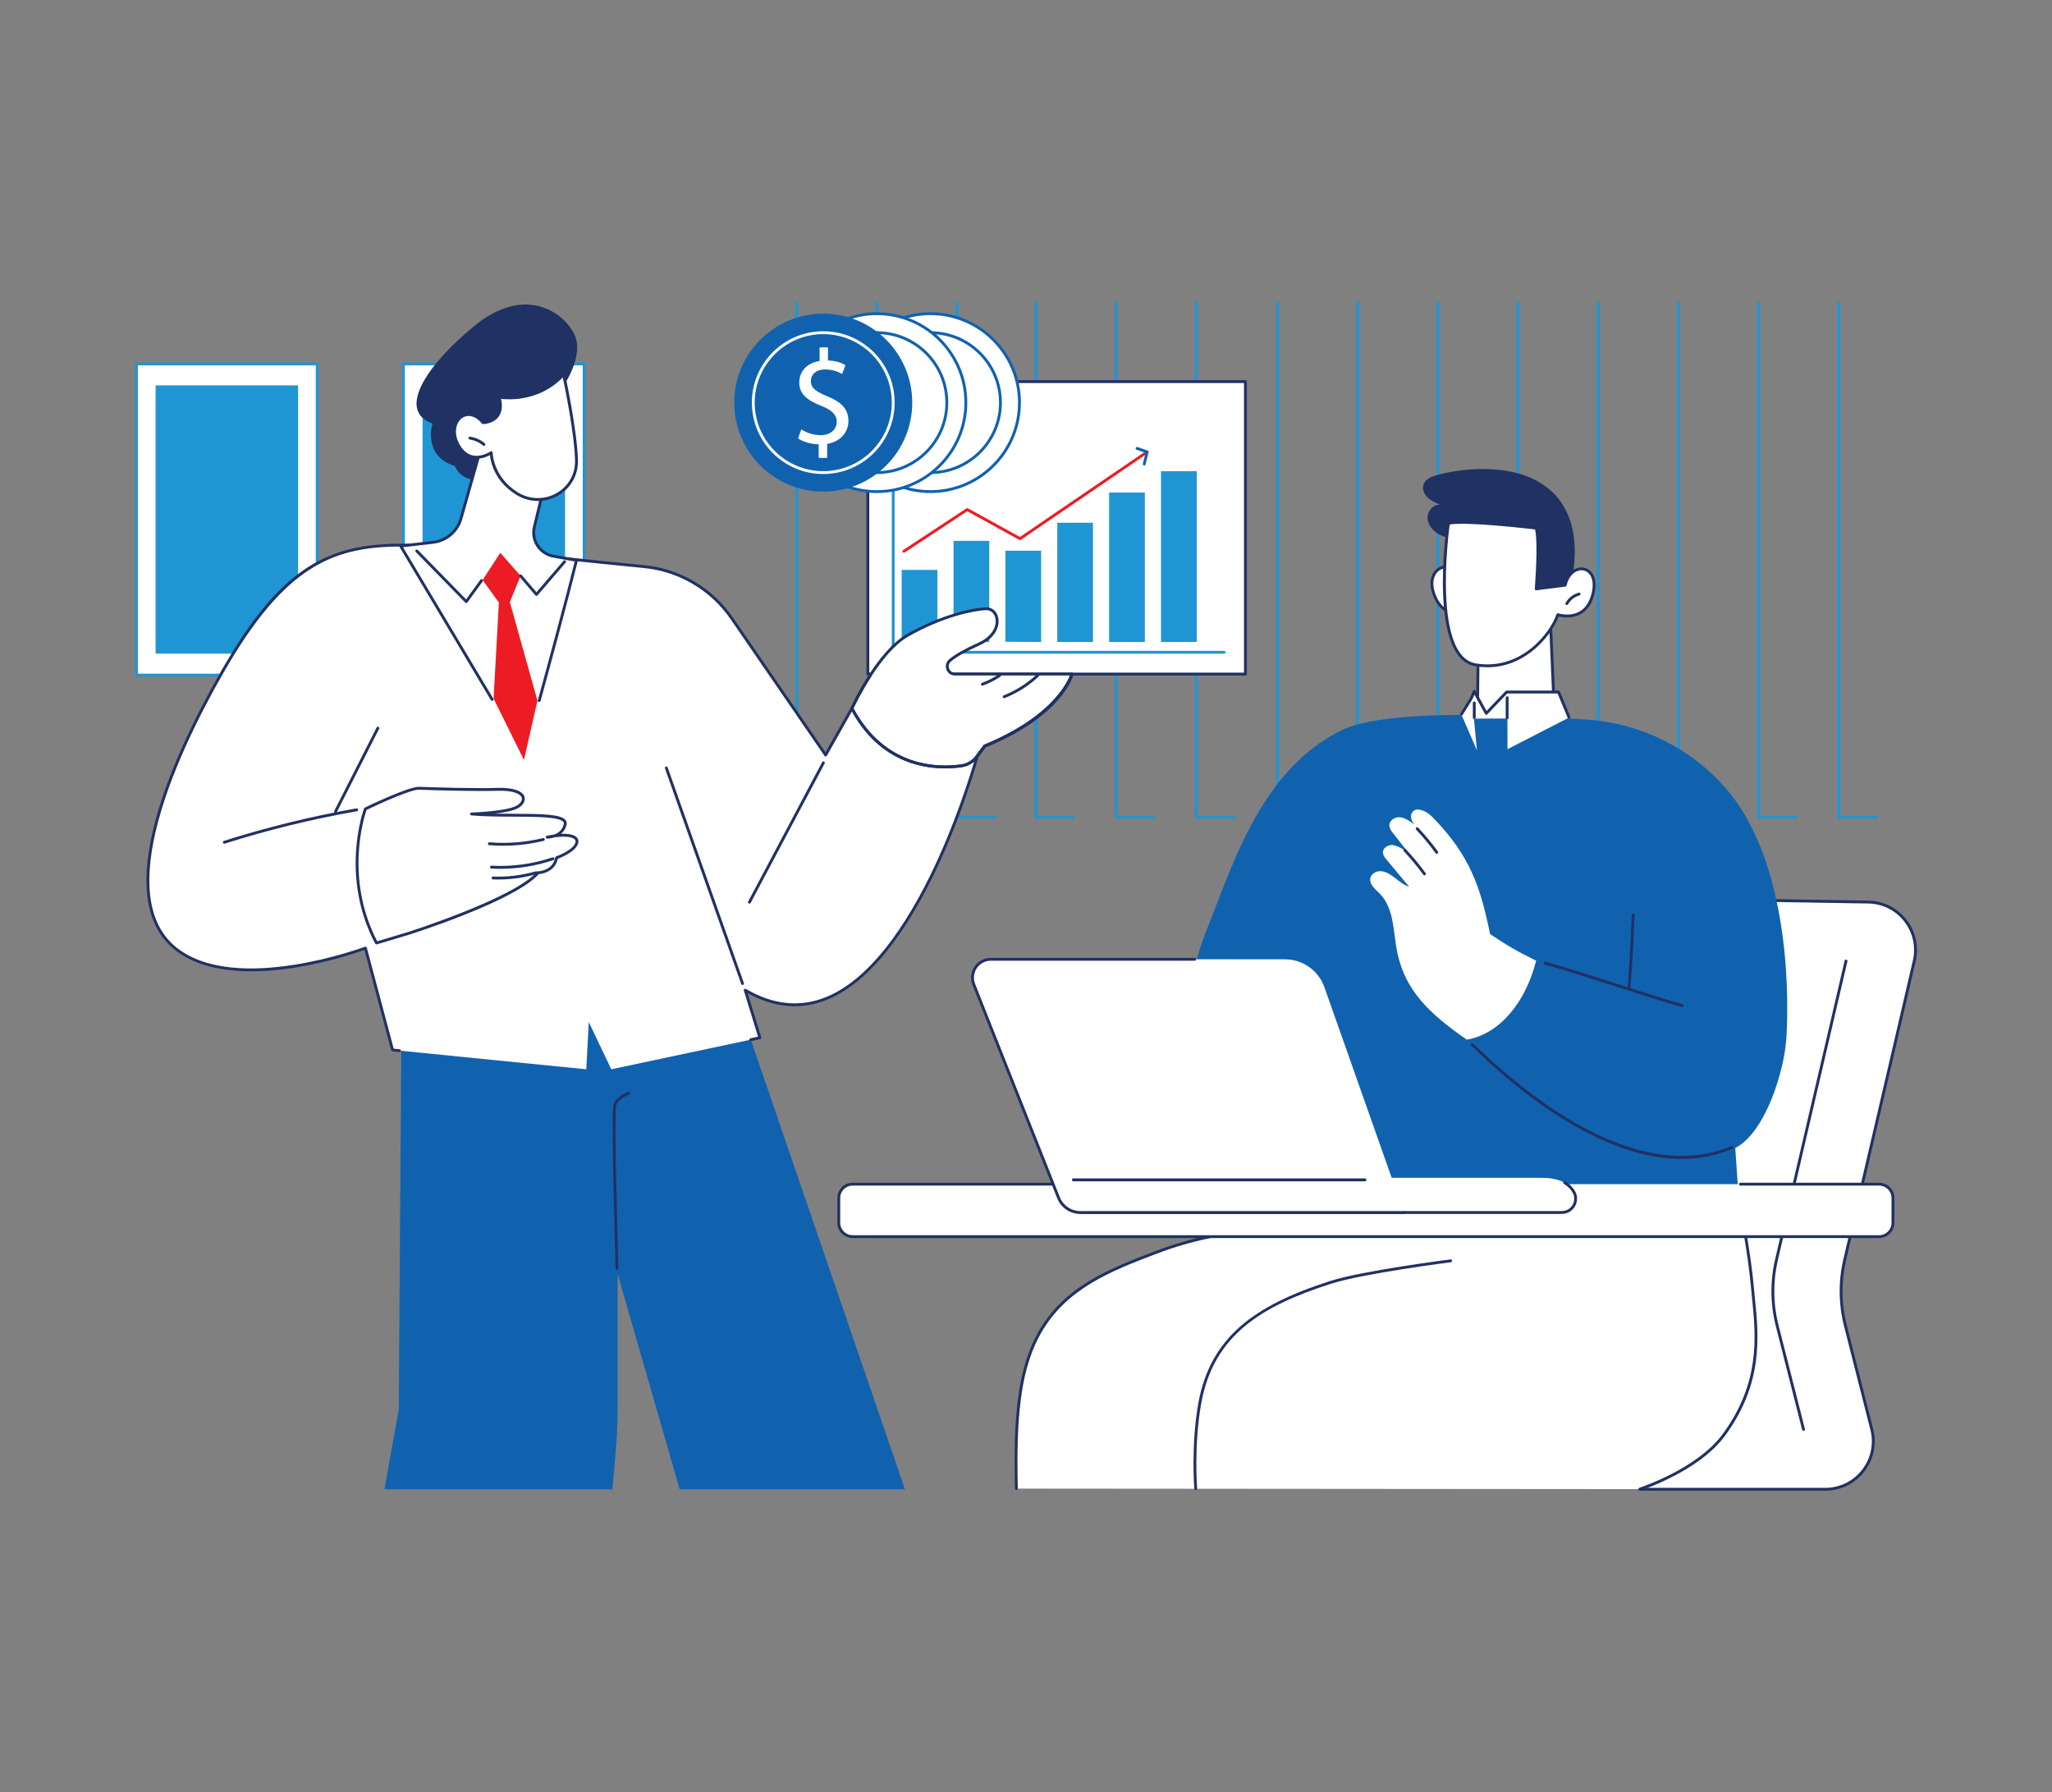 <?xml version="1.0" encoding="UTF-8"?>
<svg id="_àð_1" data-name="˜àð_1" xmlns="http://www.w3.org/2000/svg" xmlns:xlink="http://www.w3.org/1999/xlink" viewBox="0 0 1905.31 1664">
  <rect x="0" y="0" width="1905.31" height="1664" fill="#808080" stroke="none"/>
  <defs>
    <style>
      .cls-1 {
        fill: none;
      }

      .cls-2 {
        fill: #ed1c24;
      }

      .cls-3 {
        fill: #fff;
      }

      .cls-4 {
        fill: #1062af;
      }

      .cls-5 {
        fill: #203163;
      }

      .cls-6 {
        clip-path: url(#clippath);
      }

      .cls-7 {
        fill: #2095d3;
      }
    </style>
    <clipPath id="clippath">
      <rect class="cls-1" x="126.72" y="281.41" width="1092.99" height="1101.26"/>
    </clipPath>
  </defs>
  <g id="Illustration">
    <g id="Discussing_budget" data-name="Discussing budget">
      <g>
        <g>
          <g>
            <rect class="cls-3" x="126.72" y="337.88" width="167.83" height="288.88"/>
            <path class="cls-7" d="M294.54,628.08H126.72c-.73,0-1.33-.59-1.33-1.33v-288.88c0-.73.59-1.33,1.33-1.33h167.83c.73,0,1.33.59,1.33,1.33v288.88c0,.73-.59,1.33-1.33,1.33ZM128.04,625.43h165.17v-286.23h-165.17v286.23Z"/>
          </g>
          <rect class="cls-7" x="144.48" y="357.78" width="132.29" height="249.08"/>
        </g>
        <g>
          <g>
            <rect class="cls-3" x="374.59" y="337.88" width="167.83" height="288.88"/>
            <path class="cls-7" d="M542.42,628.08h-167.83c-.73,0-1.33-.59-1.33-1.33v-288.88c0-.73.59-1.33,1.33-1.33h167.83c.73,0,1.33.59,1.33,1.33v288.88c0,.73-.59,1.33-1.33,1.33ZM375.91,625.43h165.18v-286.23h-165.18v286.23Z"/>
          </g>
          <rect class="cls-7" x="392.36" y="357.78" width="132.29" height="249.08"/>
        </g>
      </g>
      <g>
        <path class="cls-7" d="M1221.05,759.87h-34.91c-.73,0-1.33-.59-1.33-1.33v-477.21c0-.73.59-1.33,1.33-1.33s1.33.59,1.33,1.33v475.88h33.58c.73,0,1.33.59,1.33,1.33s-.59,1.33-1.33,1.33Z"/>
        <path class="cls-7" d="M1295.53,759.87h-34.91c-.73,0-1.33-.59-1.33-1.33v-477.21c0-.73.59-1.33,1.33-1.33s1.33.59,1.33,1.33v475.88h33.58c.73,0,1.33.59,1.33,1.33s-.59,1.33-1.33,1.33Z"/>
        <path class="cls-7" d="M1370.01,759.87h-34.91c-.73,0-1.33-.59-1.33-1.33v-477.21c0-.73.59-1.33,1.33-1.33s1.33.59,1.33,1.33v475.88h33.58c.73,0,1.33.59,1.33,1.33s-.59,1.33-1.33,1.33Z"/>
        <path class="cls-7" d="M1444.48,759.87h-34.91c-.73,0-1.33-.59-1.33-1.33v-477.21c0-.73.59-1.33,1.33-1.33s1.33.59,1.33,1.33v475.88h33.58c.73,0,1.33.59,1.33,1.33s-.59,1.33-1.33,1.33Z"/>
        <path class="cls-7" d="M996.82,759.87h-34.91c-.73,0-1.33-.59-1.33-1.33v-477.21c0-.73.59-1.33,1.33-1.33s1.33.59,1.33,1.33v475.88h33.58c.73,0,1.33.59,1.33,1.33s-.59,1.33-1.33,1.33Z"/>
        <path class="cls-7" d="M1071.3,759.87h-34.91c-.73,0-1.33-.59-1.33-1.33v-477.21c0-.73.59-1.33,1.33-1.33s1.33.59,1.33,1.33v475.88h33.58c.73,0,1.33.59,1.33,1.33s-.59,1.33-1.33,1.33Z"/>
        <path class="cls-7" d="M1145.78,759.87h-34.91c-.73,0-1.33-.59-1.33-1.33v-477.21c0-.73.59-1.33,1.33-1.33s1.33.59,1.33,1.33v475.88h33.58c.73,0,1.33.59,1.33,1.33s-.59,1.33-1.33,1.33Z"/>
        <path class="cls-7" d="M1518.96,759.87h-34.91c-.73,0-1.33-.59-1.33-1.33v-477.21c0-.73.59-1.33,1.33-1.33s1.33.59,1.33,1.33v475.88h33.58c.73,0,1.33.59,1.33,1.33s-.59,1.33-1.33,1.33Z"/>
        <path class="cls-7" d="M1593.44,759.87h-34.91c-.73,0-1.33-.59-1.33-1.33v-477.21c0-.73.59-1.33,1.33-1.33s1.33.59,1.33,1.33v475.88h33.58c.73,0,1.33.59,1.33,1.33s-.59,1.33-1.33,1.33Z"/>
        <path class="cls-7" d="M1667.91,759.87h-34.91c-.73,0-1.33-.59-1.33-1.33v-477.21c0-.73.59-1.33,1.33-1.33s1.33.59,1.33,1.33v475.88h33.58c.73,0,1.33.59,1.33,1.33s-.59,1.33-1.33,1.33Z"/>
        <path class="cls-7" d="M1742.39,759.87h-34.91c-.73,0-1.33-.59-1.33-1.33v-477.21c0-.73.59-1.33,1.33-1.33s1.33.59,1.33,1.33v475.88h33.58c.73,0,1.33.59,1.33,1.33s-.59,1.33-1.33,1.33Z"/>
        <path class="cls-7" d="M774.62,759.87h-34.91c-.73,0-1.33-.59-1.33-1.33v-477.21c0-.73.59-1.33,1.33-1.33s1.33.59,1.33,1.33v475.88h33.58c.73,0,1.33.59,1.33,1.33s-.59,1.33-1.33,1.33Z"/>
        <path class="cls-7" d="M849.09,759.87h-34.91c-.73,0-1.33-.59-1.33-1.33v-477.21c0-.73.59-1.33,1.33-1.33s1.33.59,1.33,1.33v475.88h33.58c.73,0,1.33.59,1.33,1.33s-.59,1.33-1.33,1.33Z"/>
        <path class="cls-7" d="M923.57,759.87h-34.91c-.73,0-1.33-.59-1.33-1.33v-477.21c0-.73.59-1.33,1.33-1.33s1.33.59,1.33,1.33v475.88h33.58c.73,0,1.33.59,1.33,1.33s-.59,1.33-1.33,1.33Z"/>
      </g>
      <g>
        <g>
          <path class="cls-3" d="M1523,1382.67h171.79c29.06,0,50.34-27.4,43.18-55.6l-24.5-96.37c-5.09-20.03-5.3-40.99-.62-61.11l64.57-277.38c6.44-27.68-14.28-54.25-42.67-54.71l-252.57-4.1c-26.09-.42-48.79,17.78-54.05,43.36-16.01,77.86-48.45,235.95-57.53,283.24-12.21,63.56,152.4,222.66,152.4,222.66Z"/>
          <path class="cls-5" d="M1694.79,1383.99h-171.79c-.34,0-.67-.13-.92-.37-.41-.4-41.66-40.37-80.88-87.6-52.85-63.65-77.05-109.5-71.9-136.27,8.9-46.35,39.87-197.36,57.54-283.25,5.32-25.87,28.14-44.43,54.46-44.43.3,0,.61,0,.91,0l252.57,4.1c13.92.23,26.83,6.65,35.4,17.64,8.59,11,11.7,25.11,8.53,38.7l-64.57,277.38c-4.62,19.83-4.4,40.75.61,60.48l24.5,96.37c3.52,13.85.51,28.26-8.26,39.53-8.75,11.26-21.95,17.72-36.2,17.72ZM1523.54,1381.34h171.25c13.43,0,25.86-6.08,34.11-16.69,8.26-10.63,11.1-24.2,7.78-37.25l-24.5-96.37c-5.12-20.15-5.34-41.49-.63-61.74l64.57-277.38c2.98-12.81.05-26.1-8.04-36.47-8.08-10.35-20.24-16.4-33.36-16.62l-252.57-4.1c-.29,0-.58,0-.87,0-25.07,0-46.8,17.67-51.87,42.31-17.66,85.89-48.63,236.89-57.53,283.22-11.66,60.67,142.79,212.46,151.64,221.09Z"/>
        </g>
        <path class="cls-5" d="M1674.6,1328.4c-.59,0-1.13-.4-1.28-1l-24.5-96.37c-5.12-20.15-5.34-41.49-.62-61.74l64.57-277.38c.17-.71.88-1.16,1.59-.99.71.17,1.16.88.99,1.59l-64.57,277.38c-4.62,19.83-4.41,40.75.61,60.48l24.5,96.37c.18.71-.25,1.43-.96,1.61-.11.03-.22.04-.33.04Z"/>
      </g>
      <g>
        <g>
          <g>
            <polygon class="cls-3" points="1371.81 665.86 1372.64 589.85 1437.77 535.14 1443.41 665.86 1371.81 665.86"/>
            <path class="cls-5" d="M1443.41,667.19h-71.6c-.35,0-.69-.14-.94-.39-.25-.25-.39-.59-.38-.95l.84-76.01c0-.39.18-.75.47-1l65.13-54.71c.39-.33.93-.4,1.39-.2.46.2.77.65.79,1.16l5.64,130.72c.02.36-.12.71-.37.97-.25.26-.6.41-.96.41ZM1373.15,664.53h68.88l-5.46-126.64-62.6,52.58-.82,74.06Z"/>
          </g>
          <g>
            <g>
              <path class="cls-3" d="M1334,529.93c-2.85,2.88-4.27,6.95-4.44,10.98-.17,4.03.83,8.03,2.29,11.8,1.87,4.8,4.62,9.42,8.75,12.54,2.34,1.77,5.42,3.04,8.21,2.1,3.86-1.31,5.21-5.99,5.58-10.02.69-7.35.77-17.51-2.23-24.46-3.23-7.46-12.63-8.55-18.17-2.94Z"/>
              <path class="cls-5" d="M1346.84,568.98c-2.25,0-4.71-.92-7.04-2.68-3.83-2.9-6.92-7.31-9.19-13.12-1.76-4.52-2.54-8.56-2.38-12.33.2-4.7,1.91-8.91,4.82-11.86h0c3.08-3.12,7.41-4.51,11.58-3.73,3.94.74,7.13,3.32,8.75,7.08,3.35,7.75,2.9,19.06,2.34,25.11-.57,6.05-2.81,9.91-6.48,11.15-.76.26-1.56.38-2.4.38ZM1334.94,530.86c-2.45,2.48-3.89,6.06-4.06,10.1-.14,3.4.58,7.08,2.21,11.26,2.08,5.34,4.88,9.37,8.31,11.97,1.17.88,4.19,2.85,6.99,1.9,3.29-1.11,4.37-5.45,4.69-8.88.54-5.8.99-16.6-2.13-23.81-1.27-2.94-3.75-4.95-6.81-5.52-3.3-.62-6.74.5-9.2,2.99Z"/>
            </g>
            <path class="cls-5" d="M1321.98,449.22c1.95-4.72,7.43-6.81,12.39-8.15,14.87-4.03,30.32-5.92,45.73-5.59,12.16.26,24.38,1.91,35.82,6.02,11.44,4.11,22.08,10.75,29.91,19.97,8.36,9.85,13.24,22.31,15.21,35.04,1.81,11.68,1.28,23.6-.39,35.27-1.99,13.95-5.69,27.36-22.24,26.84-16.63-.53-33.53-13.29-42.89-26.13-6.41-8.79-11.01-19.48-20.28-25.25-5.63-3.5-12.35-4.75-18.91-5.77-6.56-1.02-13.29-1.93-19.22-4.89-5.94-2.96-11.05-8.44-11.58-15-.53-6.56,5.03-13.54,11.64-12.95-4.23-1.8-8.58-3.67-11.82-6.92-3.23-3.25-5.11-8.26-3.37-12.49Z"/>
            <g>
              <path class="cls-3" d="M1426.37,490.34s-64.98-7.93-81.49-4.52c0,0-18.12,124.39,25.39,131.46,43.51,7.08,70.58-29.98,76.18-46.56,0,0,25.56,8.41,32.58-19.15,7.02-27.56-20.41-31.45-25.77-8.26l-26.89,3.42s3.55-43.98,0-56.39Z"/>
              <path class="cls-5" d="M1381.03,619.49c-3.54,0-7.2-.29-10.97-.9-44.29-7.2-27.24-127.83-26.49-132.96.08-.55.5-1,1.04-1.11,16.54-3.41,79.25,4.18,81.92,4.5.53.06.97.44,1.11.95,3.23,11.28.79,47.03.17,55.23l24.38-3.1c1.99-7.53,6.58-13.01,12.42-14.74,4.4-1.31,8.94-.25,12.16,2.84,4.64,4.45,5.93,12.36,3.55,21.7-2.23,8.76-6.52,14.94-12.75,18.36-8.11,4.45-17.04,2.88-20.28,2.08-6.22,16.61-29.76,47.16-66.26,47.16ZM1346.07,486.95c-1.54,11.44-15.36,122.55,24.42,129.02,42.05,6.84,68.91-28.5,74.72-45.68.23-.69.97-1.06,1.67-.84.1.03,10.54,3.35,19.44-1.54,5.55-3.05,9.4-8.66,11.44-16.67,2.13-8.38,1.11-15.36-2.82-19.13-2.55-2.45-6.03-3.26-9.56-2.21-5.14,1.53-9.18,6.65-10.81,13.7-.13.54-.57.95-1.13,1.02l-26.89,3.42c-.4.05-.8-.08-1.08-.36-.29-.28-.44-.67-.41-1.07.04-.43,3.34-41.97.27-55.07-7.73-.92-62.92-7.29-79.25-4.6Z"/>
            </g>
            <path class="cls-5" d="M1454.81,561.75c-.22,0-.44-.05-.64-.16-.64-.35-.88-1.16-.52-1.8,2.54-4.62,7.12-8.19,12.24-9.54.71-.19,1.43.23,1.62.94.19.71-.23,1.43-.94,1.62-4.44,1.17-8.4,4.26-10.6,8.26-.24.44-.7.69-1.16.69Z"/>
          </g>
        </g>
        <g>
          <path class="cls-3" d="M1600.69,1332.1c39.03-53.34,29.74-99.65,26.43-137.19-4.23-47.89-20.58-120.8-20.58-120.8l-358.3-87.4-71.88,154.67c-45.77,2.29-80.96,12.95-103.06,21.38-40.56,15.46-84.17,32.09-108.09,74.62-15.96,28.38-18.82,60.6-20.33,77.72-2.39,26.97-1.15,66.94-1.15,66.94l578.91.47s53.73-17.17,78.05-50.41Z"/>
          <path class="cls-5" d="M1522.64,1383.84c-.56,0-1.08-.36-1.26-.92-.22-.7.16-1.44.86-1.67.53-.17,53.6-17.43,77.39-49.93,35.06-47.92,30.72-90.91,27.22-125.46-.37-3.69-.74-7.3-1.05-10.83-3.94-44.57-18.59-111.72-20.38-119.82l-356.44-86.94-71.42,153.68c-.21.45-.65.74-1.14.77-35.74,1.79-70.28,8.95-102.66,21.3-41.16,15.69-83.72,31.92-107.4,74.03-15.82,28.13-18.65,60.04-20.17,77.19-2.36,26.59-1.16,66.38-1.14,66.78.02.73-.55,1.34-1.29,1.37-.75.02-1.34-.55-1.37-1.28-.01-.4-1.22-40.35,1.15-67.09,1.54-17.34,4.4-49.62,20.5-78.26,24.15-42.95,67.17-59.35,108.77-75.21,32.4-12.35,66.93-19.56,102.67-21.43l71.54-153.94c.27-.57.9-.88,1.52-.73l358.3,87.4c.49.12.87.51.98,1,.16.73,16.42,73.55,20.61,120.97.31,3.52.67,7.12,1.05,10.79,3.54,35,7.94,78.56-27.72,127.29-24.3,33.21-78.18,50.72-78.72,50.9-.13.04-.27.06-.4.06Z"/>
          <path class="cls-5" d="M1110.25,1383.37c-.68,0-1.26-.52-1.32-1.22-.03-.4-3.21-40.5,3.76-79.47,5.34-29.85,18.27-53.3,39.53-71.7,18.97-16.41,45.37-29.67,83.07-41.73,30.02-9.6,110.66-19.9,111.48-20,.74-.1,1.39.42,1.48,1.15.09.73-.42,1.39-1.15,1.48-.81.1-81.22,10.37-111,19.9-64.23,20.55-109.36,47.35-120.8,111.37-6.91,38.64-3.76,78.39-3.72,78.78.06.73-.48,1.37-1.21,1.43-.04,0-.07,0-.11,0Z"/>
        </g>
        <g>
          <path class="cls-4" d="M1194.94,1102.55l-.72-45.25s-38.22-6.48-63.52-30.16c-36.27-33.94-33.94-104.93-10.08-164.38,24.49-61.01,50.15-147.46,124.41-184.53,37.82-18.88,144.27-16.09,229.26-10.08,49.09,3.47,94.89,26.03,127.44,62.92,56.84,64.42,60.13,182.15,56.91,233.08-1.9,30.02-19.34,87.15-47.41,101.68l2.48,36.72h-418.77Z"/>
          <path class="cls-5" d="M1652.68,1104.03h-502.3c-.73,0-1.33-.59-1.33-1.33s.59-1.33,1.33-1.33h502.3c.73,0,1.33.59,1.33,1.33s-.59,1.33-1.33,1.33Z"/>
          <path class="cls-5" d="M1561.92,934.99c-.12,0-.24-.02-.37-.05-15.74-4.49-37.61-11.5-60.77-18.92-24.15-7.74-49.12-15.74-66.31-20.56-.71-.2-1.12-.93-.92-1.64.2-.71.94-1.12,1.64-.92,17.24,4.83,42.24,12.84,66.41,20.59,23.13,7.41,44.98,14.42,60.69,18.9.7.2,1.11.94.91,1.64-.17.58-.7.96-1.28.96Z"/>
          <path class="cls-5" d="M1561.39,1075.99c-30.43,0-63.96-10.42-100.22-31.22-44.19-25.34-79.42-59.02-91-70.09-2.02-1.93-3.47-3.32-4-3.74-.58-.45-.67-1.29-.22-1.86.45-.58,1.29-.67,1.86-.22.63.49,1.97,1.78,4.19,3.9,89.39,85.46,173.02,117.91,235.47,91.4.67-.29,1.45.03,1.74.7.29.67-.03,1.45-.7,1.74-14.74,6.26-30.47,9.38-47.12,9.38Z"/>
          <path class="cls-5" d="M1512.49,919.7s-.07,0-.1,0c-.73-.05-1.28-.69-1.23-1.42l.23-3.08c1.43-19.37,2.02-27.39,3.77-65.77.03-.73.65-1.3,1.39-1.27.73.03,1.3.65,1.26,1.39-1.76,38.42-2.35,46.45-3.78,65.85l-.23,3.08c-.05.7-.63,1.23-1.32,1.23Z"/>
          <g>
            <path class="cls-3" d="M1299.74,758.73c4.96.43,9.35,3.71,13.43,6.85-3.15-4.36-4.13-8.5-1.63-11.73,2.51-3.23,6.18-2.54,10.14-1.06,3.97,1.48,7.22,4.56,10.21,7.68,32.17,33.62,42.53,61.47,51.66,106.72,15.73,10.61,25.09,15.99,42.78,24.73-9.22,36.67-32.4,67.75-64.36,73.3-36.32-25.03-56.79-46.35-64.2-79.28-4.45-19.78-2.56-42.42-17.09-56.74-3.76-3.7-8.64-7.59-8.45-12.75.18-4.94,5.46-8.08,10.3-7.62,4.84.45,9.2,3.48,13.16,6.57,3.96,3.09,7.96,6.45,12.69,7.78-6.95-8.31-13.9-16.62-20.84-24.92-1.44-1.73-2.95-3.57-3.36-5.76-.97-5.19,5.12-8.98,10.15-7.73,5.03,1.25,10.33,4.34,13.66,8.51,3.33,4.17,4.97,6.4,10.26,11.67-8.22-10.43-16.44-20.87-24.67-31.3-1.53-1.94-3.12-4.02-3.47-6.43-.73-5.06,4.65-8.89,9.62-8.46Z"/>
            <path class="cls-5" d="M1334.07,792.65c-.41,0-.81-.19-1.07-.54-5.56-7.61-11.65-14.96-18.09-21.83-.5-.53-.47-1.37.06-1.87.53-.5,1.38-.47,1.87.06,6.51,6.95,12.67,14.38,18.29,22.08.43.59.3,1.42-.29,1.85-.24.17-.51.26-.78.26Z"/>
            <path class="cls-5" d="M1322.63,812.66c-.41,0-.81-.19-1.07-.54-5.56-7.61-11.65-14.96-18.09-21.83-.5-.53-.47-1.37.06-1.87.53-.5,1.38-.47,1.87.06,6.51,6.95,12.67,14.38,18.29,22.08.43.59.3,1.42-.29,1.85-.24.17-.51.26-.78.26Z"/>
          </g>
          <g>
            <polygon class="cls-3" points="1357 663.58 1369.2 642.4 1380.01 662.29 1398.75 642.84 1447.47 642.84 1457.07 666.08 1399.73 695.55 1399.68 667.07 1368.55 667.17 1371.38 696.64 1357 663.58"/>
            <g>
              <polygon class="cls-3" points="1456.77 665.79 1447.13 642.51 1398.92 642.51 1380.01 662.29 1368.86 641.87 1366.03 648.56 1357.07 662.99 1456.77 665.79"/>
              <path class="cls-5" d="M1456.77,667.11c-.52,0-1.01-.31-1.23-.82l-9.3-22.46h-46.75l-18.52,19.37c-.29.31-.71.45-1.13.4-.42-.06-.79-.31-.99-.68l-9.83-18.01-1.76,4.16c-.03.06-.06.12-.09.18l-8.97,14.43c-.39.62-1.21.81-1.83.43-.62-.39-.81-1.2-.43-1.83l8.91-14.34,2.79-6.6c.2-.47.65-.78,1.16-.81.52-.02.99.24,1.23.69l10.27,18.83,17.66-18.47c.25-.26.6-.41.96-.41h48.21c.54,0,1.02.32,1.23.82l9.64,23.27c.28.68-.04,1.45-.72,1.73-.17.07-.34.1-.51.1Z"/>
            </g>
            <path class="cls-5" d="M1399.4,667.81c-.73,0-1.33-.59-1.33-1.33v-18.73c0-.73.6-1.33,1.33-1.33s1.33.59,1.33,1.33v18.73c0,.73-.6,1.33-1.33,1.33Z"/>
            <path class="cls-5" d="M1368.88,667.52c-.73,0-1.33-.59-1.33-1.33v-13.57c-.01-.73.58-1.33,1.31-1.33s1.33.59,1.33,1.33v13.57c.01.73-.58,1.33-1.31,1.33Z"/>
          </g>
        </g>
      </g>
      <path class="cls-3" d="M1744.81,1148.09h-953.17c-7.08,0-12.82-5.74-12.82-12.82v-23.05c0-7.08,5.74-12.82,12.82-12.82h953.17c7.08,0,12.82,5.74,12.82,12.82v23.05c0,7.08-5.74,12.82-12.82,12.82Z"/>
      <path class="cls-5" d="M1744.81,1149.42h-953.17c-7.8,0-14.15-6.35-14.15-14.15v-23.05c0-7.8,6.35-14.15,14.15-14.15h480.59c.73,0,1.33.59,1.33,1.33s-.59,1.33-1.33,1.33h-480.59c-6.34,0-11.5,5.16-11.5,11.5v23.05c0,6.34,5.16,11.5,11.5,11.5h953.17c6.34,0,11.5-5.16,11.5-11.5v-23.05c0-6.34-5.16-11.5-11.5-11.5h-128.79c-.73,0-1.33-.59-1.33-1.33s.59-1.33,1.33-1.33h128.79c7.8,0,14.15,6.35,14.15,14.15v23.05c0,7.8-6.35,14.15-14.15,14.15Z"/>
      <g>
        <path class="cls-3" d="M1282.51,1093.47h-306.14l5.89,16.05c3.63,9.73,12.91,16.19,23.27,16.19h444.41c2.63,0,5.26-.68,7.43-2.17,5.08-3.51,6.85-9.78,4.84-15.16-5.24-11.02-16.07-14.9-32.09-14.9h-147.62Z"/>
        <path class="cls-5" d="M1449.95,1127.03h-444.41c-10.86,0-20.71-6.85-24.52-17.05l-5.89-16.06c-.15-.41-.09-.86.16-1.22.25-.36.65-.57,1.09-.57h306.14c.73,0,1.33.59,1.33,1.33s-.59,1.33-1.33,1.33h-304.24l5.23,14.26c3.42,9.16,12.27,15.32,22.03,15.32h444.41c2.53,0,4.84-.67,6.68-1.94,4.41-3.04,6.2-8.64,4.35-13.61-1.98-4.15-4.89-7.33-8.84-9.6-.63-.36-.85-1.18-.49-1.81.36-.64,1.17-.85,1.81-.49,4.43,2.55,7.69,6.1,9.95,10.86,2.32,6.21.13,13.09-5.28,16.82-2.28,1.58-5.11,2.41-8.19,2.41Z"/>
        <path class="cls-3" d="M1003.02,1125.71c-8.89,0-16.88-5.43-20.17-13.71l-78.67-198c-2.09-5.25-1.44-11.2,1.72-15.88s8.44-7.48,14.08-7.48h273.13c16.46,0,31.13,10.4,36.63,25.96l73.85,209.12h-300.57Z"/>
        <path class="cls-5" d="M1303.59,1127.03h-300.57c-9.49,0-17.89-5.71-21.4-14.55l-78.67-198c-2.25-5.67-1.56-12.07,1.86-17.12,3.42-5.05,9.09-8.07,15.18-8.07h189.29c.73,0,1.33.59,1.33,1.33s-.59,1.33-1.33,1.33h-189.29c-5.21,0-10.06,2.58-12.98,6.9-2.92,4.32-3.52,9.8-1.59,14.65l78.67,198c3.11,7.82,10.54,12.88,18.93,12.88h300.57c.73,0,1.33.59,1.33,1.33,0,.73-.59,1.33-1.33,1.33Z"/>
        <path class="cls-5" d="M1267.42,1096.74h-270.79c-.73,0-1.33-.59-1.33-1.33s.59-1.33,1.33-1.33h270.79c.73,0,1.33.59,1.33,1.33s-.59,1.33-1.33,1.33Z"/>
      </g>
      <g class="cls-6">
        <g>
          <g>
            <path class="cls-4" d="M561.52,1464.93l10.21-117.45c1.17-13.44,1.75-26.92,1.75-40.41v-124.3l81.3,282.16h213.67l-226.95-661.94-268.63,129.27-2.61,376.46-28.11,156.21h219.36Z"/>
            <path class="cls-5" d="M572.93,1178.87c-.71,0-1.3-.57-1.33-1.29-.45-14.84-4.33-145.18-1.94-152.35,2.56-7.69,13.48-11.41,13.95-11.56.7-.23,1.45.14,1.68.84.23.69-.14,1.45-.84,1.68-.1.03-10.13,3.46-12.27,9.89-1.69,5.08.32,93.34,2.08,151.43.02.73-.55,1.34-1.29,1.37-.01,0-.03,0-.04,0Z"/>
          </g>
          <g>
            <g>
              <path class="cls-3" d="M705.55,963.42l-13.61-44.16c137.33,80.57,217.1-223.16,217.1-223.16l-111.59-49.85-30.85,54.7-87.06-126.74c-18.87-27.47-48.94-45.14-82.11-48.26-79.69-7.5-167.43-19.1-219.74-19.87-73.01-1.07-116.23,21.74-171.19,117.5-54.96,95.76-99.4,212.97-43.1,257.38,56.3,44.41,175.88-.79,175.88-.79l25.21,94.6,179.9,17.96,2.28-43.86,20.91,43.86,137.96-29.3Z"/>
              <path class="cls-5" d="M370.91,976.74s-.09,0-.13,0l-6.41-.64c-.55-.05-1.01-.44-1.15-.98l-24.84-93.19c-6.31,2.26-33.5,11.6-65.71,16.62-33.96,5.29-80.62,6.71-110.08-16.53-26.07-20.57-33.02-57.84-20.65-110.78,12.32-52.73,41.29-109.75,63.41-148.3,27.75-48.34,52.19-77.8,79.25-95.51,25.17-16.47,53-23.24,93.11-22.65,35.88.53,88.15,6.12,143.49,12.03,25.2,2.69,51.25,5.48,76.35,7.84,33.66,3.17,63.94,20.97,83.08,48.83l85.85,124.98,29.8-52.84c.34-.59,1.07-.84,1.7-.56l111.59,49.85c.59.26.91.92.74,1.55-.13.48-13,49.04-36.74,101.52-21.97,48.56-58.04,110.53-105.06,129.95-24.17,9.98-49.15,8.01-74.32-5.84l12.63,40.96c.11.36.06.74-.12,1.06-.19.32-.5.55-.87.63l-8.43,1.79c-.72.15-1.42-.31-1.57-1.02-.15-.72.31-1.42,1.02-1.57l7.01-1.49-13.18-42.77c-.16-.52.02-1.09.44-1.43.43-.34,1.02-.38,1.5-.1,25.4,14.9,50.6,17.37,74.89,7.34,46.22-19.09,81.88-80.47,103.66-128.59,21.69-47.94,34.26-92.56,36.3-100.02l-109.45-48.89-30.25,53.64c-.23.4-.64.65-1.1.67-.47.02-.89-.2-1.15-.57l-87.06-126.74c-18.69-27.22-48.27-44.6-81.14-47.69-25.12-2.36-51.18-5.15-76.39-7.84-55.28-5.91-107.48-11.49-143.25-12.02-67.7-.99-112.6,16.8-170.02,116.83-22.04,38.4-50.88,95.18-63.13,147.59-12.12,51.85-5.49,88.22,19.7,108.1,55.06,43.44,173.4-.54,174.59-.99.35-.13.74-.11,1.08.06.33.17.58.48.68.84l24.97,93.71,5.5.55c.73.07,1.26.72,1.19,1.45-.07.68-.65,1.2-1.32,1.2Z"/>
            </g>
            <g>
              <g>
                <path class="cls-3" d="M339.28,750.98s-23.2,61,10.27,124.5l29.11-8.7s99.24-31.36,120.95-56.52c0,0,14.53-.09,17.2-13.92,0,0,15.41-5.4,18.48-12.95,3.07-7.54-8.85-9.97-27.23-6.16,0,0,13.89.46,16.73-11.94,2.84-12.4-51.46-6.36-86.97-9.59,0,0,32.46-1.01,42.34-6.44,9.88-5.43,9.23-17.3-18.64-16.42-19.34.62-53.51-.35-72.61-1-9.37-.32-49.61,19.14-49.61,19.14Z"/>
                <path class="cls-5" d="M349.55,876.81c-.48,0-.94-.26-1.17-.71-33.36-63.3-10.57-124.97-10.33-125.59.12-.32.36-.58.66-.72,1.65-.8,40.6-19.58,50.23-19.28,18.78.64,53.17,1.62,72.53,1,14.67-.47,23.98,2.63,25.58,8.48,1.01,3.69-1.45,7.78-6.26,10.42-4.41,2.42-12.97,3.98-21.29,4.98,5.73.1,11.57.12,17.32.14,27.15.09,44.01.42,48.35,5.88.95,1.2,1.26,2.64.91,4.16-.9,3.94-2.84,6.68-5.12,8.59,7.39-.31,12.68.91,14.91,3.6.96,1.16,1.86,3.15.66,6.11-2.9,7.13-15.4,12.24-18.56,13.44-2.83,12.36-14.84,14.01-17.71,14.22-22.42,25.07-117.14,55.22-121.18,56.49l-29.13,8.71c-.12.04-.25.05-.38.05ZM340.35,751.94c-2.05,5.86-20.65,63.05,9.87,121.96l28.06-8.39c.97-.31,99.11-31.53,120.33-56.12.25-.29.61-.46.99-.46.55,0,13.48-.28,15.9-12.85.09-.46.42-.84.86-1,.15-.05,14.89-5.29,17.69-12.19.58-1.42.5-2.53-.23-3.42-1.72-2.06-7.58-3.6-18.67-2.12-3.78,1.28-7.07,1.2-7.14,1.2-.67-.02-1.22-.54-1.28-1.21-.06-.67.4-1.28,1.05-1.41,2.45-.51,4.78-.9,6.99-1.2,3.53-1.3,7.4-4.02,8.71-9.74.17-.76.05-1.35-.41-1.92-3.77-4.74-25.38-4.81-46.28-4.88-13.38-.04-27.21-.09-39.11-1.17-.7-.06-1.23-.66-1.21-1.36.02-.7.58-1.27,1.29-1.29.32-.01,32.25-1.06,41.74-6.28,3.7-2.03,5.65-4.93,4.98-7.39-.95-3.48-7.48-7.03-22.94-6.53-19.44.62-53.89-.36-72.7-1-7.02-.22-34.52,12.04-48.49,18.78Z"/>
              </g>
              <path class="cls-5" d="M467.16,785.18c-4.28,0-8.57-.17-12.85-.52-.73-.06-1.27-.7-1.22-1.43.06-.73.68-1.28,1.43-1.22,16.69,1.35,33.4.02,49.68-3.93.71-.17,1.43.26,1.6.98.17.71-.26,1.43-.98,1.6-12.37,3-24.99,4.52-37.66,4.52Z"/>
              <path class="cls-5" d="M464.61,806.6c-2.8,0-5.59-.08-8.36-.23-.73-.04-1.29-.67-1.25-1.4.04-.73.64-1.29,1.4-1.25,19,1.07,38.57-1.6,56.58-7.73.7-.24,1.45.14,1.68.83.24.69-.13,1.45-.83,1.68-15.7,5.34-32.56,8.1-49.22,8.1Z"/>
              <path class="cls-5" d="M462.37,816.55c-1.55,0-3.11-.03-4.67-.08-.73-.03-1.3-.64-1.28-1.37.03-.73.66-1.31,1.37-1.28,13.45.48,26.83-1.16,39.77-4.88.71-.2,1.44.21,1.64.91.2.7-.2,1.44-.91,1.64-11.71,3.37-23.77,5.07-35.93,5.07Z"/>
            </g>
            <path class="cls-5" d="M208.26,783.3c-.56,0-1.09-.36-1.26-.93-.22-.7.16-1.44.86-1.67,40.18-12.74,81.61-22.9,123.13-30.18.72-.13,1.41.36,1.54,1.08.13.72-.36,1.41-1.08,1.54-41.4,7.26-82.71,17.39-122.79,30.09-.13.04-.27.06-.4.06Z"/>
            <path class="cls-5" d="M689.47,914.48c-.55,0-1.06-.34-1.25-.89l-70.78-200.2c-.24-.69.12-1.45.81-1.69.69-.24,1.45.12,1.69.81l70.78,200.2c.24.69-.12,1.45-.81,1.69-.15.05-.3.08-.44.08Z"/>
            <path class="cls-5" d="M695.84,838.97c-.21,0-.42-.05-.62-.16-.65-.34-.89-1.15-.55-1.79l68.69-129.43c.34-.65,1.15-.89,1.79-.55s.89,1.15.55,1.79l-68.69,129.43c-.24.45-.7.71-1.17.71Z"/>
            <path class="cls-5" d="M311.56,754.72c-.2,0-.41-.05-.6-.14-.65-.33-.91-1.13-.58-1.78l39.31-77.41c.33-.65,1.13-.91,1.78-.58.65.33.91,1.13.58,1.78l-39.31,77.41c-.24.46-.7.73-1.18.73Z"/>
            <g>
              <g>
                <g>
                  <rect class="cls-3" x="805.81" y="354.29" width="350.58" height="271.53"/>
                  <path class="cls-5" d="M1156.39,627.15h-350.58c-.73,0-1.33-.59-1.33-1.33v-271.53c0-.73.59-1.33,1.33-1.33h350.58c.73,0,1.33.59,1.33,1.33v271.53c0,.73-.59,1.33-1.33,1.33ZM807.14,624.5h347.92v-268.88h-347.92v268.88Z"/>
                </g>
                <g>
                  <rect class="cls-7" x="1078.01" y="437.48" width="33.16" height="158.55"/>
                  <rect class="cls-7" x="1029.85" y="457.3" width="33.16" height="138.73"/>
                  <rect class="cls-7" x="981.69" y="485.32" width="33.16" height="110.72"/>
                  <polygon class="cls-7" points="966.7 596.03 933.54 595.82 933.54 511.29 966.7 511.29 966.7 596.03"/>
                  <rect class="cls-7" x="885.38" y="502.13" width="33.16" height="93.91"/>
                  <rect class="cls-7" x="837.22" y="529.12" width="33.16" height="66.91"/>
                  <path class="cls-2" d="M839.29,513.13c-.43,0-.85-.21-1.11-.6-.4-.61-.23-1.43.38-1.84l58.81-38.71c.41-.27.94-.29,1.37-.05l48.29,26.6,117.37-80.03c.61-.41,1.43-.26,1.84.35.41.61.26,1.43-.35,1.84l-118.05,80.49c-.41.28-.95.31-1.39.07l-48.31-26.61-58.14,38.27c-.22.15-.48.22-.73.22Z"/>
                  <path class="cls-4" d="M1062.42,432.17c-.1,0-.21-.01-.32-.04-.71-.18-1.15-.89-.97-1.61l2.48-10.07-8.27-2.91c-.69-.24-1.05-1-.81-1.69.24-.69,1.01-1.05,1.69-.81l9.4,3.31c.65.23,1.01.91.85,1.57l-2.77,11.24c-.15.61-.69,1.01-1.29,1.01Z"/>
                  <path class="cls-7" d="M1136.62,606.91h-307.28c-.73,0-1.33-.59-1.33-1.33v-186.29c0-.73.59-1.33,1.33-1.33s1.33.59,1.33,1.33v184.97h305.96c.73,0,1.33.59,1.33,1.33s-.59,1.33-1.33,1.33Z"/>
                </g>
              </g>
              <g>
                <g>
                  <g>
                    <ellipse class="cls-3" cx="863.97" cy="373.82" rx="82.63" ry="82.6"/>
                    <path class="cls-4" d="M863.97,457.74c-46.29,0-83.96-37.65-83.96-83.92s37.66-83.92,83.96-83.92,83.96,37.65,83.96,83.92-37.66,83.92-83.96,83.92ZM863.97,292.55c-44.83,0-81.3,36.46-81.3,81.27s36.47,81.27,81.3,81.27,81.3-36.46,81.3-81.27-36.47-81.27-81.3-81.27Z"/>
                  </g>
                  <g>
                    <ellipse class="cls-3" cx="863.97" cy="373.82" rx="64.97" ry="64.94"/>
                    <path class="cls-4" d="M863.97,440.08c-36.55,0-66.29-29.73-66.29-66.27s29.74-66.27,66.29-66.27,66.29,29.73,66.29,66.27-29.74,66.27-66.29,66.27ZM863.97,310.21c-35.09,0-63.64,28.54-63.64,63.61s28.55,63.61,63.64,63.61,63.64-28.54,63.64-63.61-28.55-63.61-63.64-63.61Z"/>
                  </g>
                </g>
                <g>
                  <g>
                    <ellipse class="cls-3" cx="814.18" cy="373.82" rx="82.63" ry="82.6"/>
                    <path class="cls-4" d="M814.18,457.74c-46.29,0-83.96-37.65-83.96-83.92s37.66-83.92,83.96-83.92,83.96,37.65,83.96,83.92-37.66,83.92-83.96,83.92ZM814.18,292.55c-44.83,0-81.3,36.46-81.3,81.27s36.47,81.27,81.3,81.27,81.3-36.46,81.3-81.27c0-44.81-36.47-81.27-81.3-81.27Z"/>
                  </g>
                  <g>
                    <ellipse class="cls-3" cx="814.18" cy="373.82" rx="64.97" ry="64.94"/>
                    <path class="cls-4" d="M814.18,440.08c-36.55,0-66.29-29.73-66.29-66.27s29.74-66.27,66.29-66.27,66.29,29.73,66.29,66.27-29.74,66.27-66.29,66.27ZM814.18,310.21c-35.09,0-63.64,28.54-63.64,63.61s28.55,63.61,63.64,63.61,63.64-28.54,63.64-63.61-28.55-63.61-63.64-63.61Z"/>
                  </g>
                </g>
                <g>
                  <ellipse class="cls-4" cx="764.4" cy="373.82" rx="82.63" ry="82.6"/>
                  <path class="cls-3" d="M764.4,440.08c-36.55,0-66.29-29.73-66.29-66.27s29.74-66.27,66.29-66.27,66.29,29.73,66.29,66.27-29.74,66.27-66.29,66.27ZM764.4,310.21c-35.09,0-63.64,28.54-63.64,63.61s28.55,63.61,63.64,63.61,63.64-28.54,63.64-63.61-28.55-63.61-63.64-63.61Z"/>
                  <path class="cls-3" d="M760.15,425.12v-12.62c-7.25-.13-14.75-2.37-19.13-5.5l3-8.37c4.5,3,11,5.37,18,5.37,8.88,0,14.88-5.12,14.88-12.25s-4.87-11.12-14.13-14.87c-12.75-5-20.63-10.75-20.63-21.62s7.38-18.25,18.88-20.12v-12.62h7.75v12.12c7.5.25,12.63,2.25,16.25,4.37l-3.13,8.25c-2.63-1.5-7.75-4.25-15.75-4.25-9.63,0-13.25,5.75-13.25,10.75,0,6.5,4.62,9.75,15.5,14.25,12.88,5.25,19.38,11.75,19.38,22.87,0,9.87-6.88,19.12-19.75,21.24v13h-7.88Z"/>
                </g>
              </g>
            </g>
            <g>
              <g>
                <path class="cls-3" d="M791.01,657.66s23.56-51.68,51.63-67.77c30.53-17.51,59.85-24.25,72.79-24.74,12.94-.49,16.97,22.24-6.39,32.74-12.35,5.56-21.27,10.49-26.89,15.25-5.12,4.34-2.13,12.68,4.58,12.68h108.62s-9.34,37.46-81.04,66.83l-7.3,9.83c-3.38,4.56-8.42,7.62-14.03,8.45-20.68,3.05-71.58,3.86-101.96-53.27Z"/>
                <path class="cls-5" d="M877.62,713.37c-24.88,0-63.07-8.6-87.78-55.08-.19-.36-.21-.8-.04-1.17.97-2.13,24.07-52.26,52.18-68.37,32.69-18.74,62.3-24.49,73.4-24.91,5.56-.21,10.03,3.42,11.4,9.25,1.93,8.24-2.64,19.48-17.19,26.02-12.83,5.77-21.27,10.55-26.58,15.06-2.33,1.98-2.43,4.67-1.74,6.54.67,1.84,2.46,3.8,5.46,3.8h108.62c.41,0,.79.19,1.05.51.25.32.34.74.24,1.14-.39,1.55-10.29,38.33-81.49,67.6l-7.08,9.53c-3.59,4.83-9.02,8.1-14.91,8.97-4.11.61-9.42,1.13-15.54,1.13ZM792.49,657.62c30.03,55.83,80.1,54.97,100.28,52,5.19-.77,9.99-3.65,13.16-7.92l7.3-9.83c.14-.19.34-.35.56-.44,61.64-25.25,76.86-56.78,79.7-64.28h-106.78c-3.65,0-6.7-2.12-7.96-5.54-1.25-3.4-.26-7.12,2.52-9.48,5.5-4.67,14.15-9.58,27.21-15.45,13.18-5.93,17.38-15.82,15.69-23-1.08-4.61-4.39-7.37-8.71-7.21-10.87.41-39.94,6.08-72.18,24.56-25.77,14.78-48.09,60.82-50.8,66.58Z"/>
              </g>
              <path class="cls-5" d="M877.62,713.37c-24.88,0-63.07-8.6-87.78-55.08-.34-.65-.1-1.45.55-1.79.65-.34,1.45-.1,1.79.55,29.99,56.42,80.34,55.56,100.59,52.58,5.19-.77,9.99-3.65,13.16-7.92l7.3-9.83c.14-.19.34-.35.56-.44,70.1-28.72,80.17-65.56,80.26-65.93.18-.71.91-1.14,1.61-.96.71.18,1.14.9.97,1.61-.39,1.55-10.29,38.33-81.49,67.6l-7.08,9.53c-3.59,4.83-9.02,8.1-14.91,8.97-4.11.61-9.42,1.13-15.54,1.13Z"/>
              <path class="cls-5" d="M905.71,705.54c-.27,0-.55-.09-.79-.26-.59-.44-.71-1.27-.27-1.86l8.59-11.56c.14-.19.34-.35.56-.44,70.1-28.72,80.17-65.56,80.26-65.93.18-.71.91-1.14,1.61-.96.71.18,1.14.9.97,1.61-.39,1.55-10.29,38.33-81.49,67.6l-8.37,11.26c-.26.35-.66.54-1.07.54Z"/>
              <path class="cls-5" d="M791.01,658.99c-.18,0-.37-.04-.55-.12-.67-.3-.96-1.09-.66-1.76.07-.15,6.8-14.83,17.16-30.79.4-.62,1.22-.79,1.83-.39.62.4.79,1.22.39,1.84-10.24,15.79-16.9,30.31-16.97,30.45-.22.49-.7.78-1.21.78Z"/>
              <path class="cls-5" d="M932.35,648.18c-.53,0-1.03-.32-1.23-.84-.27-.68.06-1.45.75-1.72,11.29-4.47,21.94-11.22,30.82-19.51.54-.5,1.38-.47,1.87.06.5.54.47,1.37-.06,1.87-9.25,8.63-19.89,15.38-31.65,20.04-.16.06-.33.09-.49.09Z"/>
              <path class="cls-5" d="M912.18,636.58c-.54,0-1.05-.33-1.25-.87-.25-.69.1-1.45.79-1.7,5.57-2.04,10.89-4.76,15.82-8.07.61-.41,1.43-.25,1.84.36.41.61.25,1.43-.36,1.84-5.1,3.44-10.61,6.25-16.39,8.37-.15.05-.3.08-.46.08Z"/>
            </g>
          </g>
          <g>
            <path class="cls-5" d="M522.79,358.96s19.85-28.17,10.71-48.11c-9.14-19.94-45.41-47.71-93.71-7.73-48.3,39.98-69.7,79.33-38.16,90.02,0,0-9.79,30.1,20.84,39.55,0,0,6.41,19.37,33.65,10.83,27.24-8.54,66.67-84.56,66.67-84.56Z"/>
            <path class="cls-3" d="M448.31,409.78l-20.25,71.6c-3.38,11.97-13.66,20.71-26.01,22.14l-30.01,3.47,114.99,192.85s31.47-112.56,48.26-179.62l-21.35-3.81c-12.66-2.26-20.8-14.72-17.77-27.22l10.27-42.46s-40.35-47.17-58.12-36.95Z"/>
            <path class="cls-5" d="M500.66,651.84c-.12,0-.23-.02-.35-.05-.71-.19-1.12-.92-.93-1.63,10.35-37.74,24.64-90.52,34.27-128.89l-19.96-3.56c-6.49-1.16-12.04-4.84-15.65-10.35-3.6-5.52-4.73-12.08-3.18-18.49l10.11-41.79c-4.36-4.98-39.63-44.39-55.54-36.41l-20.09,71.06c-3.54,12.54-14.2,21.6-27.14,23.1l-27.98,3.23,83.85,140.62c.37.63.17,1.44-.46,1.82-.63.38-1.44.17-1.82-.46l-84.9-142.38c-.23-.39-.25-.86-.05-1.27.2-.4.59-.68,1.04-.73l30.01-3.47c11.87-1.37,21.64-9.69,24.89-21.18l20.25-71.6c.09-.33.31-.62.62-.79,18.51-10.64,58.11,35.28,59.78,37.24.28.32.38.76.28,1.17l-10.27,42.46c-1.37,5.69-.37,11.52,2.83,16.42,3.2,4.9,8.13,8.16,13.89,9.19l21.35,3.81c.36.06.68.28.88.59.2.31.26.69.17,1.04-9.64,38.5-24.15,92.12-34.63,130.32-.16.59-.7.98-1.28.98Z"/>
            <polygon class="cls-2" points="486.51 705.6 499.03 650.48 473.42 558.92 483.36 534.61 464.52 513.21 448.1 538.48 463.22 559.41 458.29 648.57 486.51 705.6"/>
            <g>
              <path class="cls-3" d="M448.51,392.41s21.34-.1,14.98-23.69c0,0,34.38,6.85,59.84-21.03,0,0,11.23,50.99,11.96,79.68.72,28.68-30.89,45.82-55.03,30.99-24.14-14.83-24.14-38.07-24.14-38.07,0,0-19.35,13.38-30.67-7.25-11.33-20.63,7.76-38.98,23.07-20.63Z"/>
              <path class="cls-5" d="M499.38,465.09c-6.87,0-13.74-1.87-19.82-5.61-20.36-12.5-23.99-30.63-24.63-36.95-3.17,1.7-9.79,4.5-16.8,2.84-5.66-1.34-10.32-5.27-13.85-11.7-6.61-12.05-3.17-23.34,3.44-27.84,4.92-3.36,13.42-3.95,21.39,5.22,1.94-.15,8.13-.98,11.65-5.6,2.88-3.79,3.37-9.31,1.47-16.39-.12-.44,0-.92.31-1.25.31-.33.78-.48,1.23-.4.34.07,33.97,6.35,58.6-20.62.33-.37.84-.52,1.32-.39.48.13.85.51.95,1,.11.51,11.27,51.45,11.99,79.93.34,13.67-6.52,25.9-18.36,32.72-5.85,3.37-12.36,5.05-18.87,5.05ZM456.11,418.96c.21,0,.42.05.62.15.44.23.71.68.71,1.17,0,.23.33,22.7,23.51,36.94,11.01,6.76,24.79,6.96,35.97.52,10.98-6.33,17.35-17.67,17.03-30.35-.62-24.66-9.17-66.45-11.4-76.97-21.87,22.3-49.68,20.8-57.31,19.88,1.54,7.02.73,12.65-2.4,16.76-4.99,6.54-13.95,6.66-14.33,6.66h0c-.39,0-.77-.17-1.02-.48-6.95-8.32-14-8.16-18.29-5.23-5.64,3.85-8.47,13.7-2.61,24.37,3.15,5.73,7.22,9.23,12.11,10.39,8.39,1.99,16.56-3.54,16.65-3.6.22-.16.49-.23.75-.23Z"/>
            </g>
            <path class="cls-5" d="M449.29,413.9c-.3,0-.6-.1-.85-.31-3.47-2.91-7.85-4.88-12.34-5.54-.72-.11-1.23-.78-1.12-1.51.11-.72.77-1.23,1.51-1.12,5.03.74,9.75,2.86,13.65,6.13.56.47.63,1.31.16,1.87-.26.31-.64.47-1.02.47Z"/>
            <path class="cls-5" d="M498.1,553.2h0c-.39,0-.75-.17-1.01-.46l-14.74-17.26c-.48-.56-.41-1.39.15-1.87.56-.47,1.39-.41,1.87.15l13.74,16.08,25.17-29.27c.48-.56,1.32-.62,1.87-.14.55.48.62,1.32.14,1.87l-26.17,30.45c-.25.29-.62.46-1.01.46Z"/>
            <path class="cls-5" d="M432.94,559.87c-.36,0-.7-.14-.95-.4l-45.94-47.01c-.51-.52-.5-1.36.02-1.88.52-.51,1.37-.5,1.88.02l44.84,45.88,13.23-18.22c.43-.59,1.26-.73,1.85-.29.59.43.72,1.26.29,1.85l-14.15,19.5c-.23.32-.59.52-.98.54-.03,0-.06,0-.1,0Z"/>
          </g>
        </g>
      </g>
    </g>
  </g>
</svg>